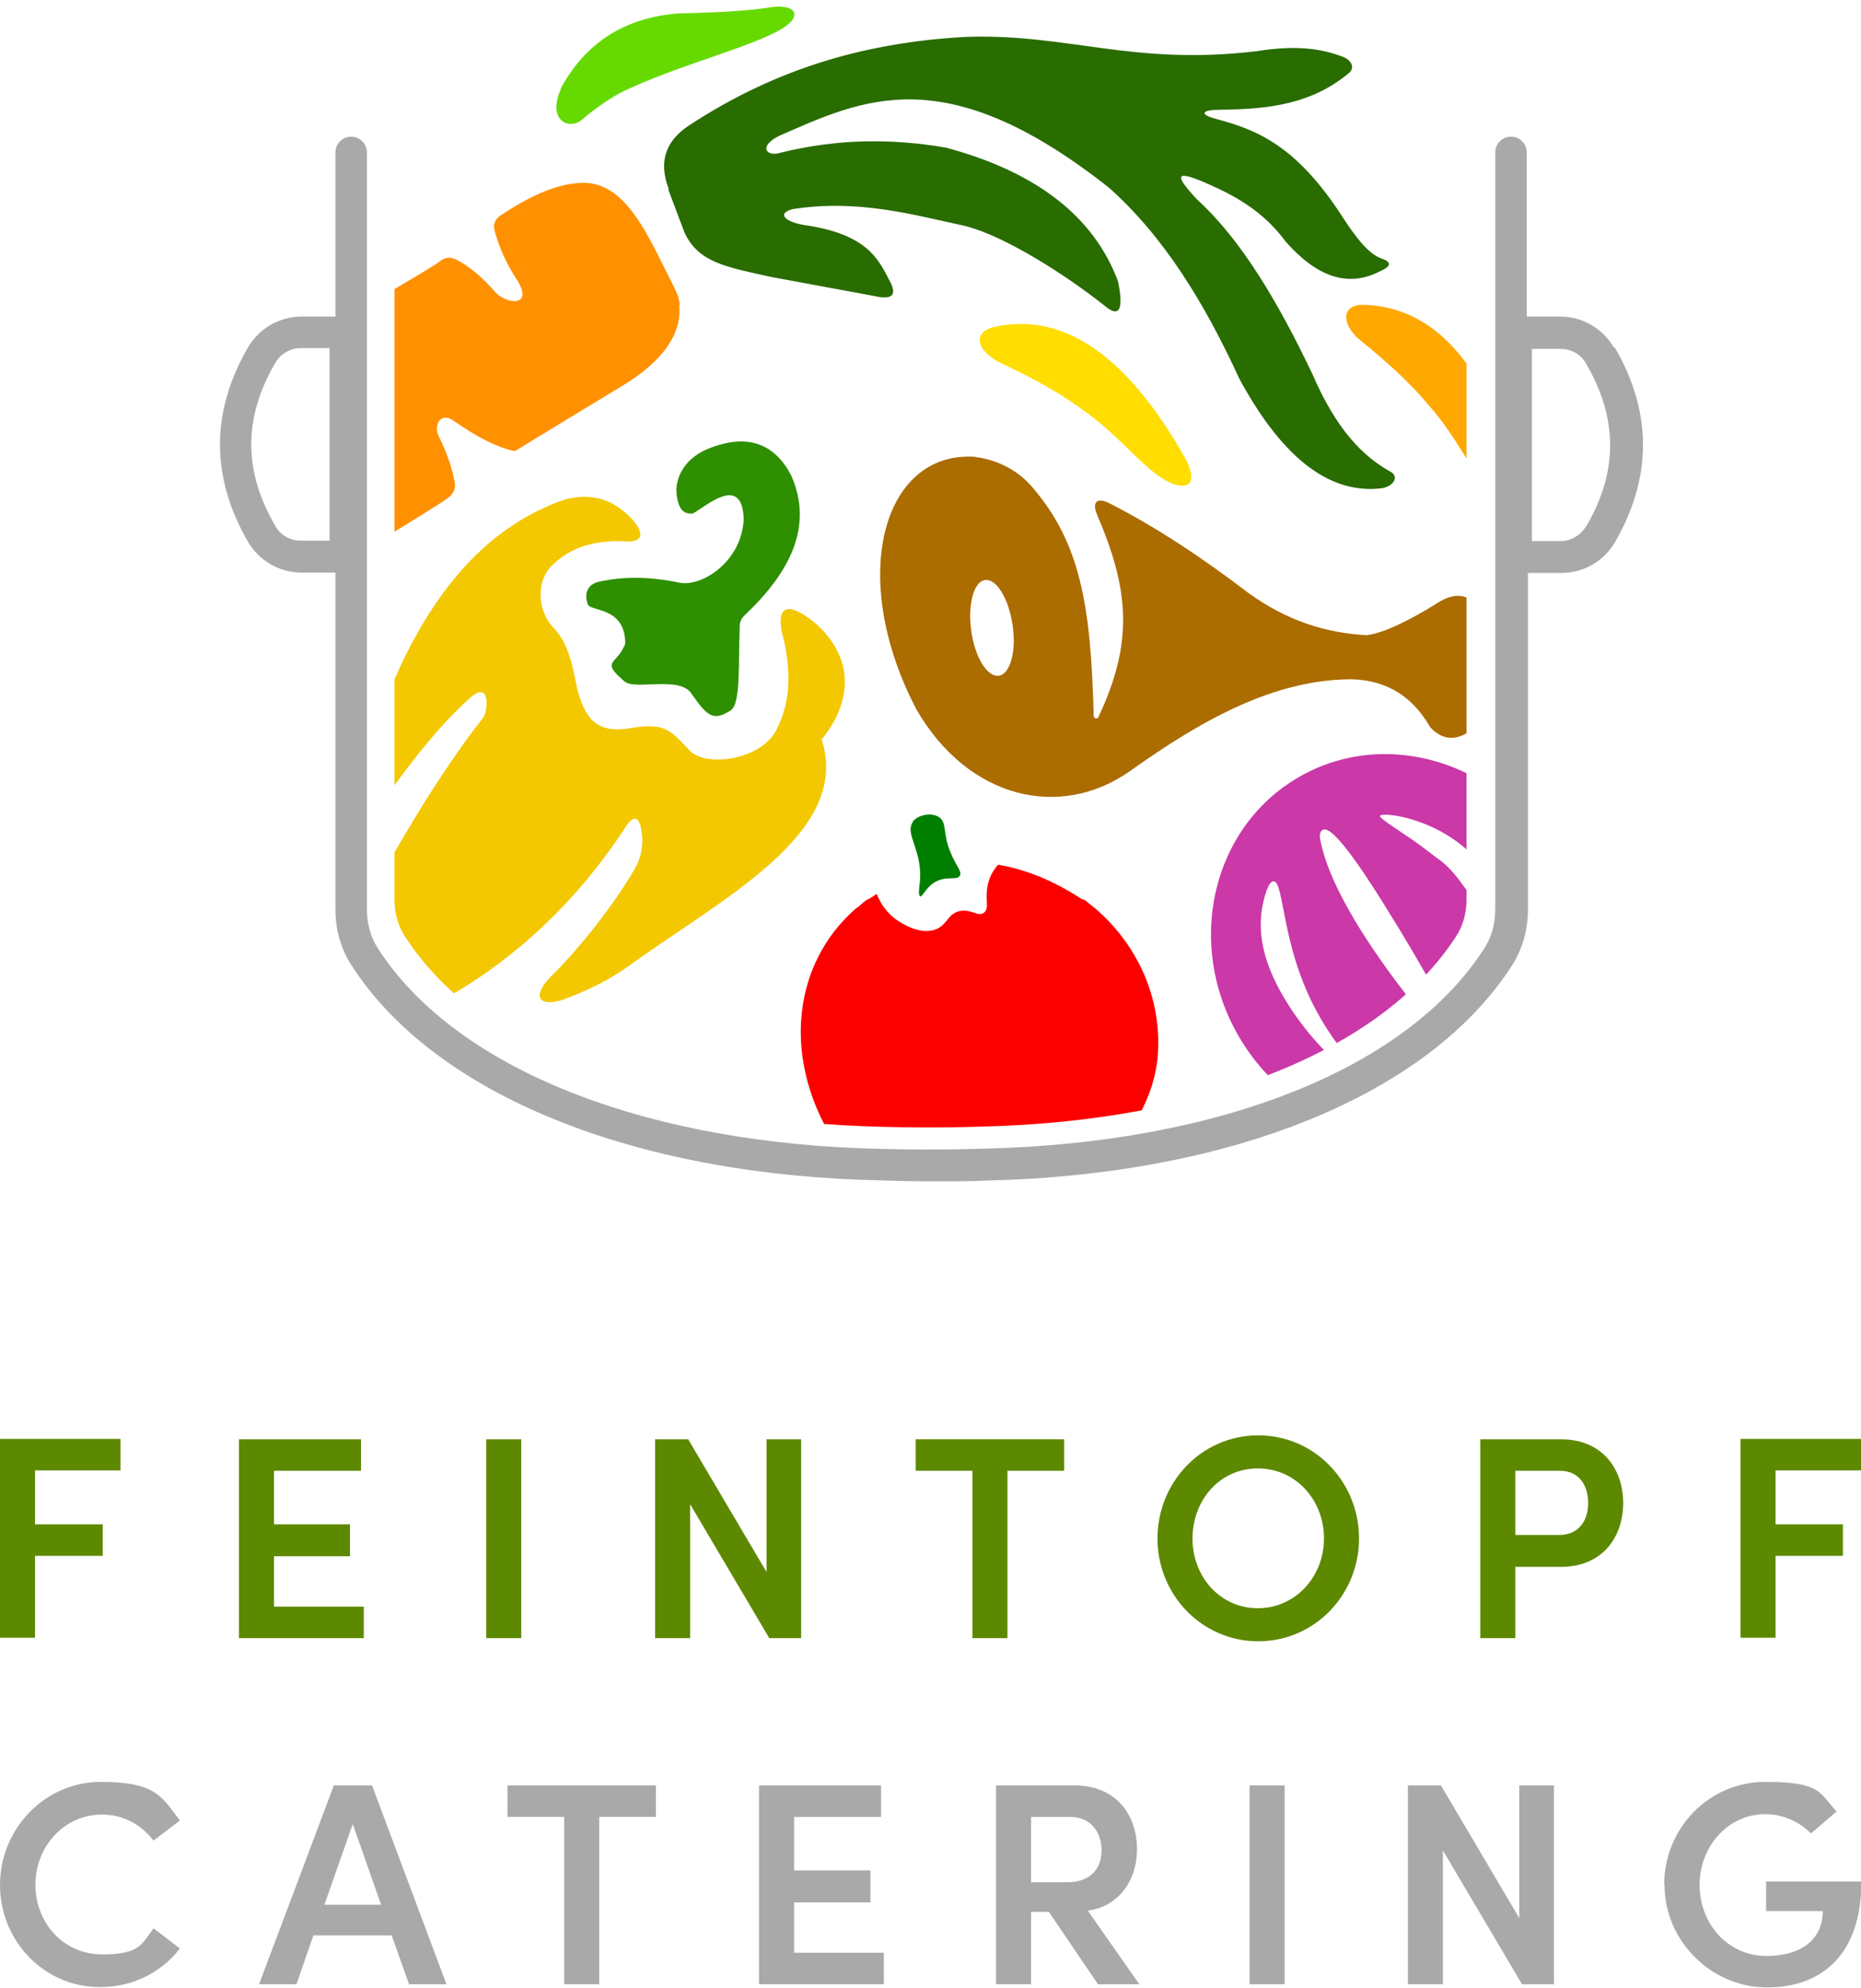 <?xml version="1.0" encoding="UTF-8"?> <svg xmlns="http://www.w3.org/2000/svg" xmlns:xlink="http://www.w3.org/1999/xlink" id="Ebene_2" width="472.7" height="504.8" version="1.1" viewBox="0 0 472.7 504.8"><!-- Generator: Adobe Illustrator 29.4.0, SVG Export Plug-In . SVG Version: 2.1.0 Build 152) --><defs><clipPath id="clippath"><path d="M372.5,0v228.4c0,3.5-.9,6.7-2.6,9.3-18.6,29-63.7,47.1-120.8,48.4-9,.3-19,.3-29.7-.1-55-2.1-98.6-20.1-116.6-48.3-1.7-2.6-2.6-5.8-2.6-9.3V0h272.3Z" fill="none"></path></clipPath></defs><g id="Ebene_1-2"><g><g><g clip-path="url(#clippath)"><g><path d="M172.7,77.5c-.2-1.7-.8-3.3-1.6-4.8-6.5-12.7-12.2-27.5-24.4-26.2-5.8.4-12.5,3.5-19.7,8.3-1.2.8-1.8,2.3-1.4,3.7,1.2,4.4,3.1,8.6,5.6,12.4,4.4,6.8-1.9,6.6-5.2,3.5-3.3-3.8-6.8-6.9-10.4-8.6-1.3-.6-2.7-.4-3.8.5-2.4,2-24.4,14.3-26.9,16.5v62.4c2.9-3.1,25.7-16.2,29.2-19,1.1-.9,1.7-2.3,1.4-3.7-.6-3.3-1.8-7.2-4.1-11.8-1.3-2.7.5-6.3,3.9-3.8,5.7,4,10.7,6.6,15.1,7.6h.5c2.7-1.7,26.8-16.3,26.8-16.3,8.1-4.8,15.8-11.9,14.8-20.8h0l.2.1Z" fill="#ff9000"></path><path d="M169.9,48.1c-2.9-7.5-.4-12.5,4.9-16.1,23.5-15.5,46.7-21.2,69.8-22.6,26.3-1.1,42.7,7.4,74.6,3.6,10.6-1.7,16.9-.5,22.1,1.5,2,.9,2.8,2.6,1.5,3.9-10.8,9.2-23.8,9.3-33.9,9.5-2.8,0-4.9,1,0,2.3,10.4,2.8,20.5,6.7,32.5,25.5,2.9,4.4,5.9,8.4,9.1,9.8,2.9.9,3.2,2,0,3.4-8.3,4.3-16.2,1.2-23.9-7.5-3.7-5-8.9-9.9-18.9-14.3-9.9-4.5-9.3-2.5-3.6,3.6,11.2,10.2,20.6,26.1,29.3,44.4,6.1,14.1,12.8,20.8,19.8,24.7,2.2,1.2.9,3.7-2.3,4.2-12.8,1.5-24.8-7-36.1-27.8-8.8-19.2-19.2-36.2-33.2-48.6-41.6-32.8-62.4-22.4-83.7-13.1-5.4,2.7-3.2,5.4.3,4.3,14.9-3.7,28.8-3.6,42.1-1.3,23.1,6.2,37.6,17.6,43.7,34,1.3,6.5.7,9.7-3.6,6-9.6-7.6-25-17.5-35.2-20.1-13-2.8-27.2-6.9-43.8-4.3-4.4,1.1-1.9,3.5,3.9,4.2,14.3,2.3,17.6,7.9,20.5,13.7,2.3,4,.8,5.2-3.6,4.2l-26.5-4.9c-11.2-2.5-18.4-3.6-21.9-11.4l-4.1-10.9h0l.2.1Z" fill="#296c00"></path><path d="M142.4,22.5c6.8-12.5,17.2-18.1,30-19.1,9.3-.2,17.7-.6,23.6-1.6,6.7-.7,6.6,2.3,4.5,4.1-5.4,5.1-28.2,10.3-43.2,17.8-3.5,2-6.7,4.3-9.6,6.8-3.3,2.6-8.8,0-5.2-8h-.1Z" fill="#66da00"></path><g><path d="M175.6,130.5c1.9-.2,13-11.4,13.3,1.4-.5,10.6-10.4,17.1-16.2,16.1-7.5-1.6-14.4-1.7-20.9-.2-3,.9-3.3,3.4-2.5,5.7.7,1.8,9.2.6,9.5,9.4,0,.4,0,.9-.3,1.3-2,4.5-6,3.7.2,8.9,2.7,2.2,13.9-1.5,16.9,3,4.1,5.9,5.6,7.1,10,4.3,2.6-1.7,1.9-11.7,2.3-21.5,0-1,.5-2,1.3-2.7,11.6-11,17.4-22.6,11.8-35.4-4.1-7.9-10.7-10.7-20.2-7.2-2.5.9-4.7,2.2-6.4,4.2-1.6,1.9-2.4,4-2.6,6.2,0,2.6.6,6.7,3.8,6.4h0l-0.0.1Z" fill="#2e8f00"></path><path d="M87,216.5c-3.2,2.7-5.2,0-4.7-3.9,2.1-13.1,11.9-25.9,19.3-43.2,9.2-19.7,22.2-35.8,42-42.6,7.6-1.9,12.8.6,17.1,5.2,2.1,2.4,4.1,6.2-3,5.4-6.2,0-12.2,1.1-17.4,6.1-4.1,3.9-4,11.6.4,16,3.9,4.2,4.8,10.1,5.9,15.4,2,7.6,4.9,11,12.3,10.2,10-1.8,11,0,16.3,5.5,3.8,4.1,17,2.7,21.6-4.5,3.4-6.1,4.5-13.5,2.4-23.1-3-10.6,1.8-9.9,8.3-4.4,9.9,9.2,8.6,20.1,1.2,29.2,7.8,24-26.1,40.8-49.7,58-5.2,3.6-10.5,6-15.8,8-6.2,2.1-8.9-.6-2.2-6.9,6.5-6.5,15.2-17.5,20.3-26.4,1.4-2.4,2-5.2,1.8-8-.3-4.6-1.8-6.7-4.7-1.7-12.6,18.9-27.4,32.3-43.8,41.9-7.7,3.9-24-7.4-23.1-13.1,1.8-12.1,7.4-21.2,15.4-34.4,3.8-6.1,10.1-15.8,15.8-22.9,1.2-1.4,2.1-10.2-3.6-4.8-15.2,13.8-25.1,32.6-32.1,38.7h0l-0.0.3Z" fill="#f3c800"></path></g><path d="M377.5,176c-.5-2.6-1.9-5.4-3.8-8.3,1.3-2.5,2.1-5,2.4-7.4.7-6.5-3.6-12.2-11.4-6.9-7,4.3-13.1,7.3-17.5,7.9-10.2-.5-20.3-3.6-30.2-10.8-11.8-9-23.6-16.8-35.2-22.7-3.2-1.6-4.5-.3-3.1,3,8.1,18.9,9.3,32.2.3,51.3-.3.6-1.1.4-1.2-.3-.7-28.4-3.5-44-15.6-58.1-3.4-4-8.2-6.6-13.4-7.5-.4,0-.8-.1-1.2-.2-23.4-1.5-32.4,30.6-14.8,64.2,13.1,22.6,36.3,28.1,54.1,15.7,18.1-12.9,36.6-23.4,56.5-23.4,9.5.3,15.7,4.9,19.9,12.2,3.3,3.5,6.7,3.3,10.2.9,3.3-3.3,4.6-6.5,4-9.6h0ZM253.7,171.6c-2.9.4-6.1-4.7-7-11.4s.6-12.5,3.5-12.9,6,4.7,7,11.4-.6,12.5-3.5,12.9h-0Z" fill="#ab6c00"></path><path d="M253.1,91.6c-5.3-3.1-5.7-7.2-.9-8.5,18.2-4.2,34.5,7.6,49.2,33.9,2.3,4.9,1.2,7.1-2.8,6.1-7-2.1-13.5-12.2-24-19.3-7.1-5.2-14.2-8.7-21.4-12.1h0l-.1-.1Z" fill="#fd0"></path><path d="M344.9,85.9c-4.4-4.2-3.8-8.4,1.1-8.5,18.6.3,31.7,15.7,39.7,44.7,1.1,5.4-.5,7.1-4.2,5.2-6.3-3.7-10.2-15.1-18.7-24.5-5.6-6.7-11.8-11.9-17.9-16.9h0Z" fill="#ffa800"></path><path d="M394.3,216.8c-13.6-23.5-42.5-32.2-64.5-19.4s-28.8,42.2-15.2,65.7c13.6,23.5,42.5,32.2,64.5,19.4,22-12.8,28.8-42.2,15.2-65.7ZM367.3,211.9c11,6.6,15.1,17.1,16.2,20.4,1.8,4.9,2.9,10.9,1.7,11.4-.7.3-2.4-1.7-8.3-11-5-7.8-8-12.2-11.9-14.8-.7-.5-3.7-2.9-6.6-4.9-5.4-3.6-8.1-5.4-7.9-5.8.4-.9,9,0,16.8,4.7h0l-0.0 0ZM324.5,250.4c-2.6-5.1-5.1-11.7-4-19.3.4-2.5,1.5-7.3,3-7.3,2.2,0,2.2,11.3,6.8,23.8,6.6,18.2,18.3,26.6,17.3,27.6-1.1,1-15-9.2-23.1-24.8h0l0.0 0ZM359.5,255.6c-.8-1.3-21.1-25.4-24.2-42.6-.2-1,.1-2.1.8-2.3,2.8-1.3,12.6,14.3,16.7,21,6.9,11,19.6,32.8,17.5,34.2-1,.6-5.9-2-10.8-10.2h0v-.1Z" fill="#cb38a8"></path><path d="M231.9,208.7c-2.3,3.1,2.7,7.4,1.7,15.7-.1,1-.4,2.9.1,3.2.6.3,1.4-2.2,3.8-3.6,2.9-1.7,5.5-.3,6.3-1.6.6-1-.7-2.2-2-5.1-2.6-5.6-1.1-8.4-3.3-9.8-1.8-1.2-5.3-.7-6.7,1.2h0l.1 0Z" fill="#007e00"></path><path d="M278.2,230.7h0c-.9-.7-1.7-1.4-2.6-2.1-.2-.1-.4-.2-.7-.2-7.5-4.9-14.6-7.7-21.4-8.8-.8,1-1.7,2-2.4,4.3-1.2,4.2.4,6.7-1.2,7.9-1.5,1.1-3.3-1.1-6.3-.4-3,.8-2.9,3.4-5.9,4.6-3.9,1.5-8.4-1.4-9.5-2.1-3.1-2-4.7-4.8-5.5-6.9-.7.5-1.4.9-2.2,1.4-.2,0-.4.1-.6.3-.7.5-1.3,1.1-1.9,1.6-.2.1-.4.3-.6.4h0c-7.9,6.9-13.1,16.6-13.9,28.3-1.7,24.6,17.6,50.4,40.6,52,19.1,1.4,48.2-18.6,50-43.2,1-14.7-5.4-28.1-15.9-37.1h0v0Z" fill="#fc0000"></path></g></g><path d="M409.9,88.2c-2.8-4.8-8-7.8-13.5-7.8h-8.6v-41.7c0-2.2-1.8-4-4-4s-4,1.8-4,4v192.2c0,3.6-.9,7-2.7,9.8-19.5,30.6-67.1,49.6-127.2,51-9.5.3-20,.3-31.2-.1-57.9-2.2-103.8-21.2-122.8-50.9-1.8-2.8-2.7-6.2-2.7-9.8V38.7c0-2.2-1.8-4-4-4s-4,1.8-4,4v41.7h-8.7c-5.5,0-10.7,3-13.5,7.8-9.5,16.4-9.5,33,0,49.4,2.8,4.8,8,7.8,13.5,7.8h8.7v85.5c0,5.2,1.4,10.1,4,14.1,20.4,31.9,68.7,52.3,129.3,54.6,6.4.2,12.6.4,18.5.4s9,0,13.3-.2c62.8-1.4,112.8-21.9,133.8-54.7,2.6-4.1,4-9,4-14.1v-85.5h8.6c5.5,0,10.7-3,13.5-7.8,9.5-16.4,9.5-33,0-49.4h0l-.3-.1ZM83.7,137.3h-7.3c-2.7,0-5.2-1.4-6.5-3.8-8.1-13.9-8.1-27.4,0-41.3,1.3-2.3,3.8-3.8,6.5-3.8h7.3v48.9ZM402.9,133.6c-1.4,2.3-3.8,3.8-6.5,3.8h-7.3v-48.8h7.3c2.7,0,5.2,1.4,6.5,3.8,8.1,13.9,8.1,27.4,0,41.3h0v-.1Z" fill="#a9a9a9"></path></g><g><g><path d="M30.6,373.4H8.9v13.7h17.2v8H8.9v20.8H0v-50.5h30.6v8h0Z" fill="#5d8900"></path><path d="M69.5,408h22.9v8h-31.7v-50.5h31v8h-22.1v13.6h19.3v8.1h-19.3v12.8h-.1Z" fill="#5d8900"></path><path d="M123.5,416v-50.5h8.9v50.5s-8.9,0-8.9,0Z" fill="#5d8900"></path><path d="M194.6,365.5h8.9v50.5h-8.1l-20.1-34v34h-8.9v-50.5h8.4l19.9,33.7v-33.7h-.1Z" fill="#5d8900"></path><path d="M270.3,365.5v8h-14.4v42.5h-8.9v-42.5h-14.4v-8h37.8-.1Z" fill="#5d8900"></path><path d="M294,390.7c0-14.3,11.2-26.2,25.6-26.2s25.6,11.9,25.6,26.2-11.3,26.1-25.6,26.1-25.6-11.8-25.6-26.1ZM336.3,390.7c0-9.7-7.1-17.8-16.8-17.8s-16.6,8.1-16.6,17.8,7,17.7,16.6,17.7,16.8-8.1,16.8-17.7Z" fill="#5d8900"></path><path d="M396.4,365.5c11.1,0,15.9,8.1,15.9,16.2s-4.8,16.2-15.9,16.2h-11.5v18.1h-8.9v-50.5h20.5l-.1-0ZM396,389.8c5.3,0,7.4-4,7.4-8.1s-2-8.2-7.2-8.2h-11.3v16.3h11.1v0Z" fill="#5d8900"></path><path d="M472.7,373.4h-21.7v13.7h17.1v8h-17.1v20.8h-8.9v-50.5h30.6v8Z" fill="#5d8900"></path></g><g><path d="M0,478.7c0-14.3,11.4-26.2,25.6-26.2s15.5,3.9,20.1,9.8l-6.7,5.1c-3.1-4-7.6-6.6-13.1-6.6-9.6,0-16.9,8.1-16.9,17.8s7.1,17.7,16.9,17.7,10-2.6,13.1-6.6l6.7,5.1c-4.5,5.9-11.8,9.8-20.1,9.8-14.2.2-25.6-11.6-25.6-25.9Z" fill="#a9a9a9"></path><path d="M103.9,503.9l-4.4-12.4h-19.9l-4.3,12.4h-9.5l19-50.5h9.7l18.9,50.5h-9.5ZM82.4,483.7h14.4l-7.2-20.5-7.2,20.5h-0Z" fill="#a9a9a9"></path><path d="M166.6,453.4v8h-14.4v42.5h-8.9v-42.5h-14.4v-8h37.8-.1Z" fill="#a9a9a9"></path><path d="M201.6,495.9h22.9v8h-31.7v-50.5h31v8h-22.1v13.6h19.4v8.1h-19.4v12.8h-.1Z" fill="#a9a9a9"></path><path d="M278.9,503.9l-12.5-18.4h-4.5v18.4h-8.9v-50.5h19.8c11.3,0,16,8.1,16,16.2s-4.8,14.6-12.5,15.6l13.1,18.7h-10.6l.1-0ZM261.9,461.4v16.6h9c6.3,0,8.9-3.6,8.9-8.2s-2.9-8.4-7.8-8.4h-10.2.1Z" fill="#a9a9a9"></path><path d="M317.4,503.9v-50.5h8.9v50.5h-8.9Z" fill="#a9a9a9"></path><path d="M385.8,453.4h8.9v50.5h-8.1l-20.1-34v34h-8.9v-50.5h8.4l19.9,33.7v-33.7h-.1Z" fill="#a9a9a9"></path><path d="M422.7,478.7c0-14.4,11.3-26.2,25.7-26.2s13.7,2.9,18.1,7.5l-6.5,5.6c-3-3-7.1-4.9-11.6-4.9-9.5,0-16.7,8.2-16.7,18s7.2,18,16.9,18,14.4-4.8,14.4-11.4h-14.4v-7.5h24.2c0,18.4-9.9,26.9-24,26.9s-26-11.8-26-26h-.1Z" fill="#a9a9a9"></path></g></g></g></g></svg> 